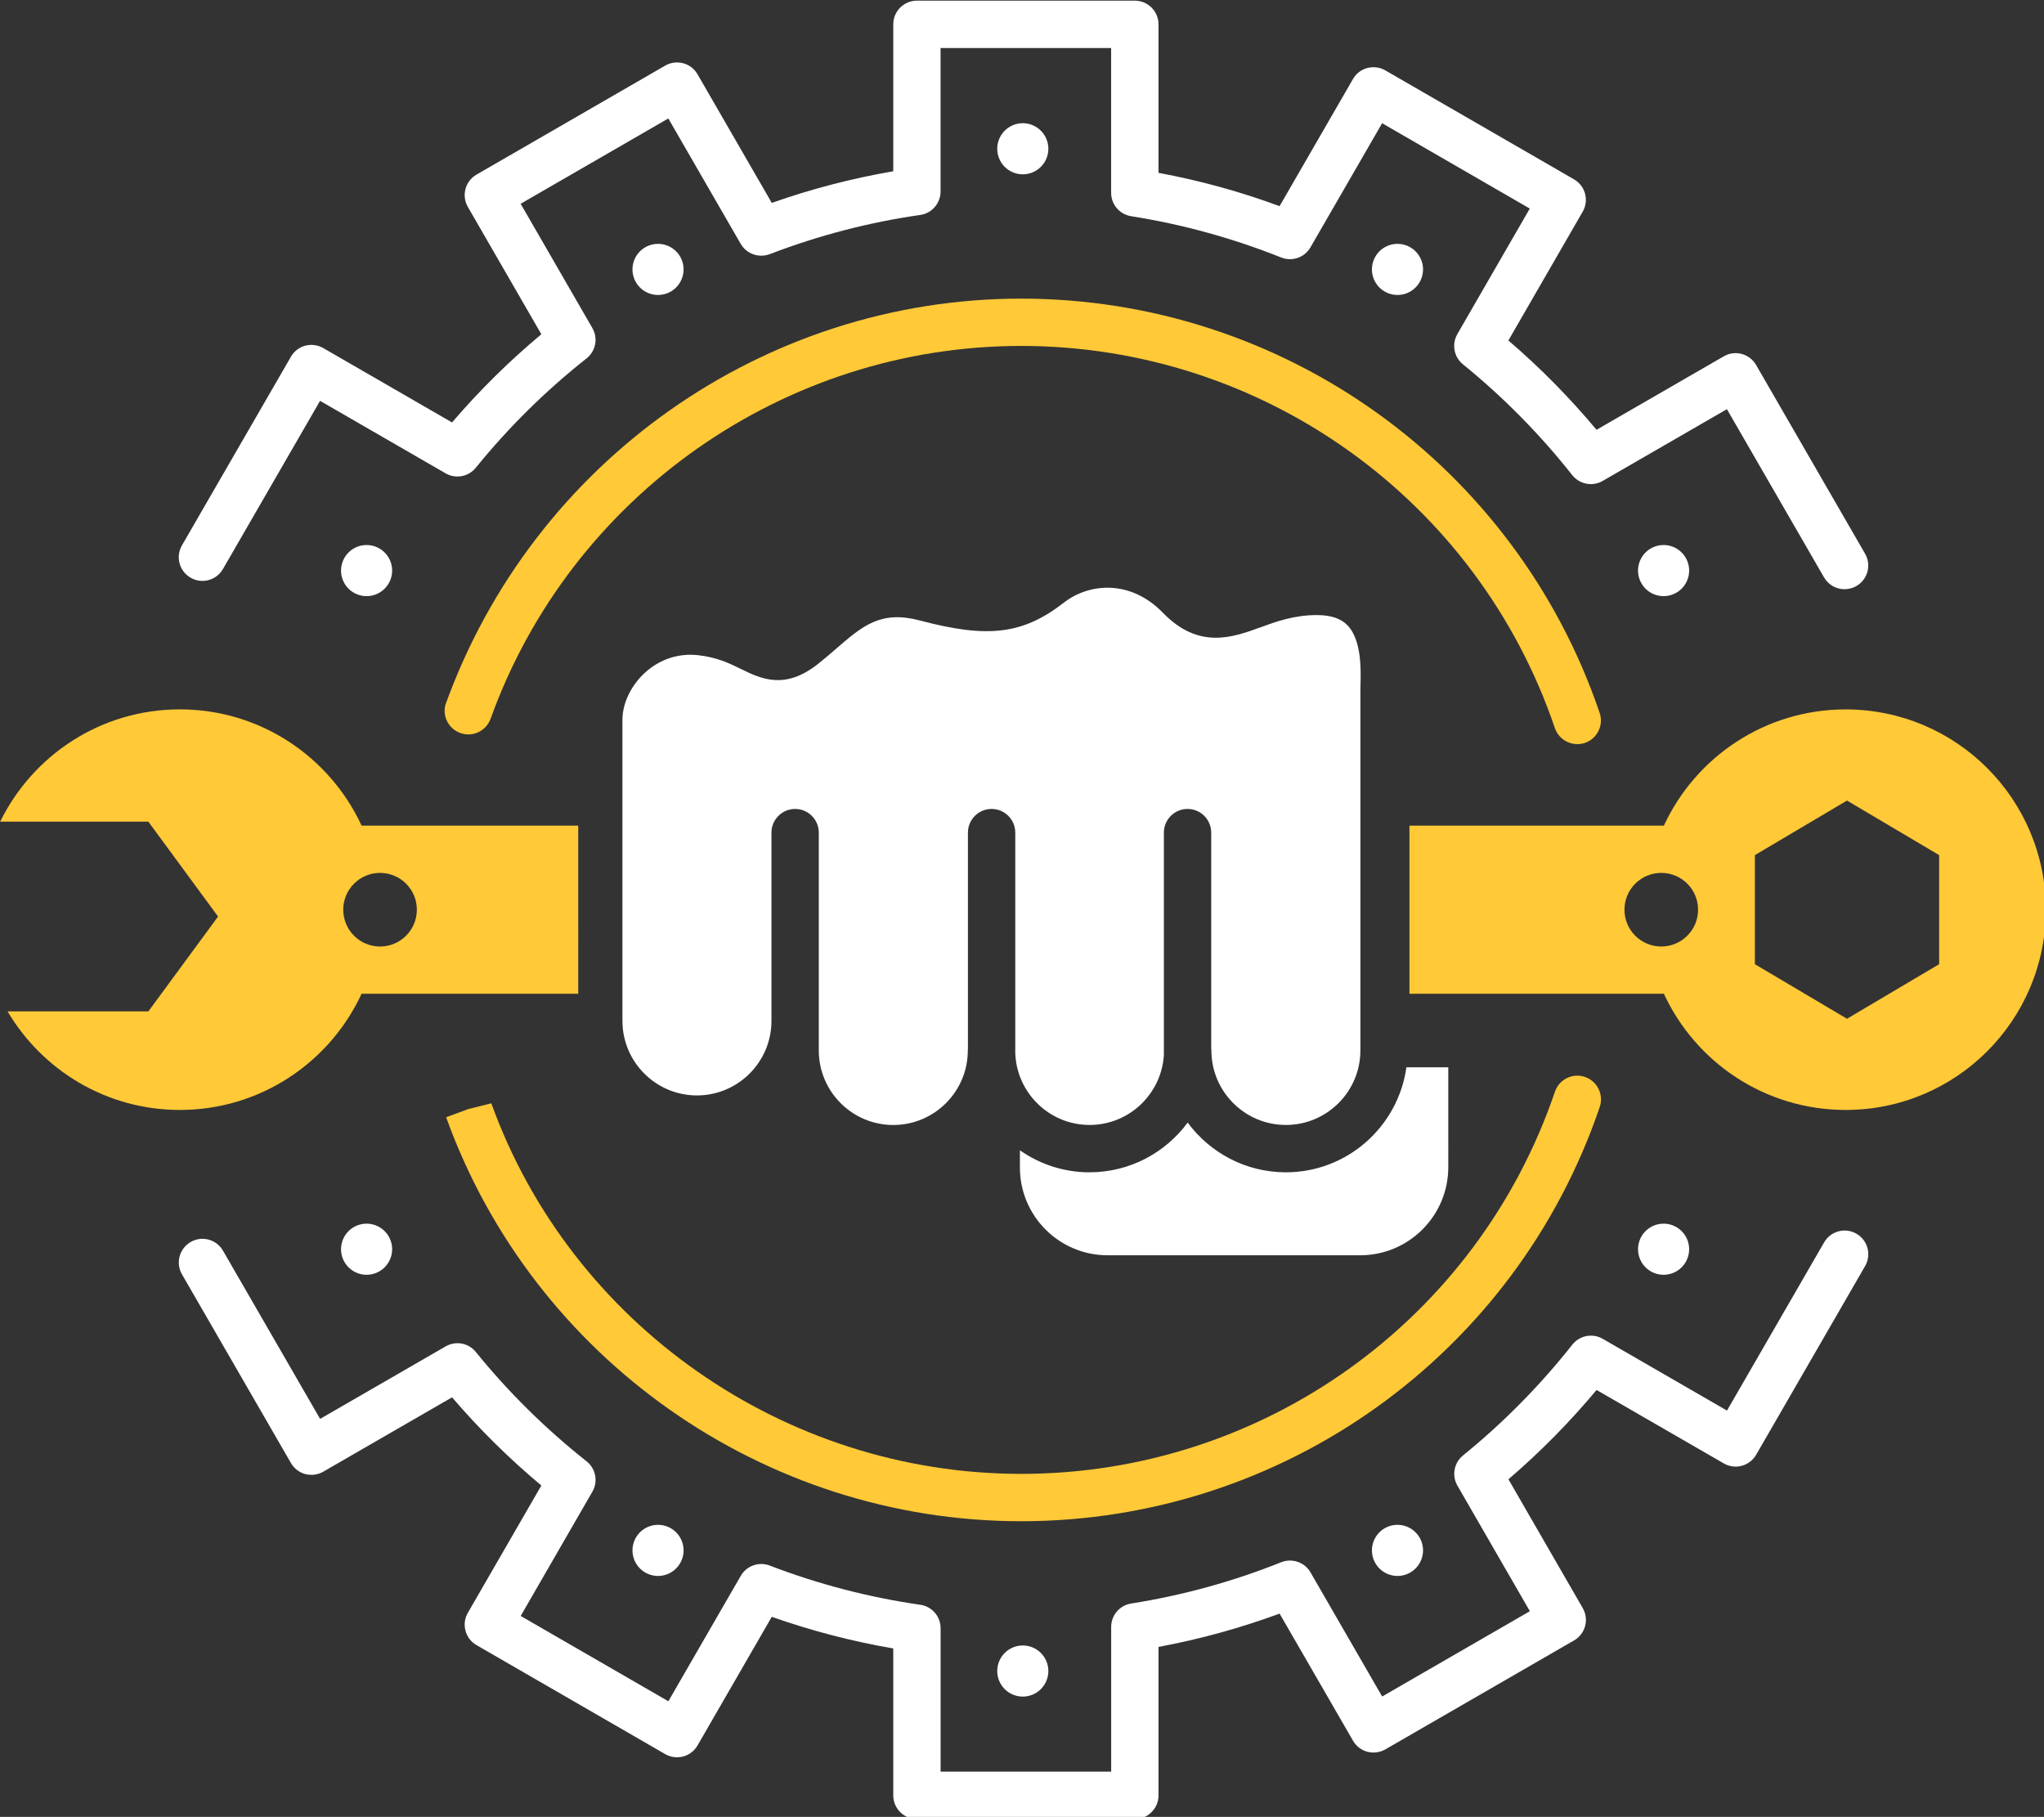 <?xml version="1.0" encoding="UTF-8" standalone="no"?>
<svg
   width="129.667"
   height="115.241"
   viewBox="0 0 129.667 115.241"
   data-bbox="6.837 161.814 501.089 190.974"
   version="1.1"
   id="svg101"
   sodipodi:docname="logo-original (another copy).svg"
   inkscape:version="1.2.2 (b0a8486541, 2022-12-01)"
   inkscape:export-filename="logo-original transparent.png"
   inkscape:export-xdpi="202.5"
   inkscape:export-ydpi="202.5"
   xmlns:inkscape="http://www.inkscape.org/namespaces/inkscape"
   xmlns:sodipodi="http://sodipodi.sourceforge.net/DTD/sodipodi-0.dtd"
   xmlns="http://www.w3.org/2000/svg"
   xmlns:svg="http://www.w3.org/2000/svg">
  <rect x="0" y="0" width="129.667" height="115.241" fill="#333333" stroke="none"/>
  <defs
     id="defs105" />
  <sodipodi:namedview
     id="namedview103"
     pagecolor="#ffffff"
     bordercolor="#000000"
     borderopacity="0.25"
     inkscape:showpageshadow="2"
     inkscape:pageopacity="0.0"
     inkscape:pagecheckerboard="0"
     inkscape:deskcolor="#d1d1d1"
     showgrid="false"
     inkscape:zoom="1.5273438"
     inkscape:cx="194.7826"
     inkscape:cy="255.99999"
     inkscape:window-width="1920"
     inkscape:window-height="1011"
     inkscape:window-x="0"
     inkscape:window-y="0"
     inkscape:window-maximized="1"
     inkscape:current-layer="svg101" />
  <g
     transform="matrix(0.258,0,0,0.258,-11.858,-50.905)"
     id="g95">
    <svg
       version="1.1"
       id="Calque_1"
       x="0px"
       y="0px"
       viewBox="0 0 595.28 841.89"
       enable-background="new 0 0 595.28 841.89"
       width="595.28"
       height="841.89">
      <g
         id="g92">
        <g
           id="g14">
          <g
             id="g12">
            <g
               id="g6">
              <path
                 class="st0"
                 d="m 499.77,371.71 c -19.81,0 -36.88,11.71 -44.69,28.58 h -62.56 v 41.32 h 62.56 c 7.81,16.87 24.88,28.57 44.69,28.57 27.2,0 49.23,-22.04 49.23,-49.24 0,-27.19 -22.04,-49.23 -49.23,-49.23 z M 454.44,430 c -5,0 -9.05,-4.05 -9.05,-9.05 0,-5 4.05,-9.05 9.05,-9.05 5,0 9.05,4.05 9.05,9.05 0,4.99 -4.05,9.05 -9.05,9.05 z m 68.32,4.35 -22.65,13.41 -22.65,-13.41 v -26.82 l 22.65,-13.41 22.65,13.41 z"
                 fill="rgba(254,201,52,1)"
                 id="path4"
                 style="fill:#ffc937;fill-opacity:1" />
            </g>
            <g
               id="g10">
              <path
                 class="st0"
                 d="M 188.14,400.28 H 134.87 C 127.06,383.41 110,371.7 90.18,371.7 70.76,371.7 54.02,382.97 46,399.31 h 36.44 l 17.14,23.32 -17.14,23.32 H 47.82 c 8.57,14.48 24.31,24.23 42.36,24.23 19.82,0 36.88,-11.71 44.69,-28.57 h 53.27 V 400.28 Z M 139.41,430 c -5,0 -9.05,-4.05 -9.05,-9.05 0,-5 4.05,-9.05 9.05,-9.05 5,0 9.05,4.05 9.05,9.05 0,4.99 -4.05,9.05 -9.05,9.05 z"
                 fill="rgba(254,201,52,1)"
                 id="path8"
                 style="fill:#ffc937;fill-opacity:1" />
            </g>
          </g>
        </g>
        <g
           id="g24">
          <g
             id="g18">
            <path
               class="st0"
               d="m 433.79,380.24 c -2.43,0 -4.69,-1.53 -5.51,-3.94 -19.11,-56.2 -71.85,-93.95 -131.25,-93.95 -58.27,0 -110.69,36.82 -130.43,91.64 -1.05,2.91 -4.21,4.54 -7.18,3.61 -2.96,-0.9 -4.71,-3.95 -3.96,-6.96 l 0.01,-0.03 c 21.58,-59.97 78.39,-99.89 141.55,-99.89 64.38,0 121.55,40.93 142.27,101.84 1.03,3.05 -0.59,6.35 -3.64,7.39 -0.61,0.19 -1.24,0.29 -1.86,0.29 z"
               fill="rgba(254,201,52,1)"
               id="path16"
               style="fill:#ffc937;fill-opacity:1" />
          </g>
          <g
             id="g22">
            <path
               class="st0"
               d="m 297.04,571.29 c -63.16,0 -119.98,-39.92 -141.38,-99.32 l 5.46,-2.01 5.65,-1.41 0.01,0.03 c 19.58,54.24 71.99,91.07 130.26,91.07 59.39,0 112.14,-37.76 131.25,-93.95 1.04,-3.04 4.32,-4.68 7.38,-3.64 3.04,1.04 4.67,4.34 3.64,7.39 -20.72,60.91 -77.89,101.84 -142.27,101.84 z"
               fill="rgba(254,201,52,1)"
               id="path20"
               style="fill:#ffc937;fill-opacity:1" />
          </g>
        </g>
        <g
           id="g34">
          <g
             id="g28">
            <path
               class="st1"
               d="m 499.5,342.16 c -2.01,0 -3.97,-1.04 -5.04,-2.91 l -23.88,-41.35 -30.55,17.64 c -2.5,1.45 -5.68,0.84 -7.48,-1.43 -7.93,-10.03 -16.97,-19.2 -26.88,-27.24 -2.22,-1.81 -2.8,-4.95 -1.37,-7.43 l 17.81,-30.86 -36.31,-20.98 -17.62,30.52 c -1.45,2.51 -4.53,3.56 -7.2,2.49 -11.9,-4.75 -24.31,-8.17 -36.89,-10.15 -2.83,-0.45 -4.92,-2.88 -4.92,-5.75 v -35.59 h -41.94 v 35.27 c 0,2.89 -2.13,5.35 -4.99,5.76 -12.65,1.81 -25.1,5.06 -37.02,9.64 -2.68,0.99 -5.7,-0.05 -7.13,-2.53 l -17.8,-30.83 -36.31,20.97 17.63,30.55 c 1.45,2.5 0.84,5.68 -1.43,7.47 -10.05,7.94 -19.21,16.98 -27.23,26.88 -1.8,2.22 -4.94,2.81 -7.43,1.37 l -30.86,-17.82 -23.88,41.35 c -1.61,2.78 -5.17,3.76 -7.95,2.13 -2.79,-1.6 -3.74,-5.17 -2.13,-7.95 L 117.5,285 c 0.77,-1.34 2.04,-2.32 3.53,-2.71 1.49,-0.38 3.07,-0.19 4.42,0.59 l 31.66,18.28 c 6.68,-7.8 14.04,-15.07 21.96,-21.68 L 161,248.18 c -1.61,-2.78 -0.65,-6.35 2.13,-7.95 l 46.39,-26.79 c 1.33,-0.78 2.93,-0.97 4.42,-0.59 1.49,0.4 2.76,1.37 3.53,2.71 l 18.26,31.63 c 9.71,-3.43 19.72,-6.03 29.87,-7.78 v -36.12 c 0,-3.21 2.6,-5.82 5.82,-5.82 H 325 c 3.21,0 5.82,2.6 5.82,5.82 v 36.51 c 10.11,1.87 20.09,4.61 29.77,8.19 l 18.05,-31.26 c 0.77,-1.34 2.04,-2.32 3.53,-2.71 1.5,-0.37 3.08,-0.2 4.42,0.59 l 46.4,26.79 c 2.78,1.6 3.74,5.17 2.13,7.95 l -18.27,31.66 c 7.81,6.69 15.07,14.06 21.67,21.96 l 31.29,-18.06 c 2.78,-1.62 6.34,-0.65 7.95,2.13 l 26.79,46.39 c 1.61,2.78 0.66,6.34 -2.13,7.95 -0.93,0.53 -1.93,0.78 -2.92,0.78 z"
               fill="#ffffff"
               id="path26" />
          </g>
          <g
             id="g32">
            <path
               class="st1"
               d="m 325,644.51 h -53.58 c -3.21,0 -5.82,-2.6 -5.82,-5.82 v -36.12 c -10.15,-1.75 -20.16,-4.35 -29.87,-7.78 l -18.26,31.63 c -0.77,1.34 -2.04,2.32 -3.53,2.71 -1.49,0.38 -3.08,0.19 -4.42,-0.59 l -46.39,-26.79 c -2.78,-1.6 -3.74,-5.17 -2.13,-7.95 l 18.07,-31.29 c -7.91,-6.61 -15.27,-13.88 -21.96,-21.68 l -31.66,18.28 c -1.34,0.78 -2.93,0.97 -4.42,0.59 -1.49,-0.4 -2.76,-1.37 -3.53,-2.71 L 90.71,510.6 c -1.61,-2.78 -0.66,-6.35 2.13,-7.95 2.78,-1.63 6.34,-0.65 7.95,2.13 l 23.88,41.35 30.86,-17.82 c 2.49,-1.43 5.63,-0.86 7.43,1.37 8.02,9.9 17.19,18.94 27.23,26.88 2.26,1.79 2.88,4.97 1.43,7.47 l -17.63,30.55 36.31,20.97 17.8,-30.83 c 1.43,-2.49 4.45,-3.54 7.13,-2.53 11.92,4.58 24.37,7.82 37.02,9.64 2.87,0.41 4.99,2.87 4.99,5.76 v 35.27 h 41.94 v -35.59 c 0,-2.87 2.08,-5.3 4.92,-5.75 12.58,-1.98 25,-5.39 36.89,-10.15 2.67,-1.06 5.75,-0.02 7.2,2.49 l 17.62,30.52 36.32,-20.97 -17.81,-30.86 c -1.43,-2.48 -0.85,-5.62 1.37,-7.43 9.91,-8.04 18.95,-17.2 26.88,-27.24 1.8,-2.27 4.98,-2.88 7.48,-1.43 l 30.55,17.64 23.88,-41.35 c 1.6,-2.78 5.17,-3.75 7.95,-2.13 2.79,1.6 3.74,5.17 2.13,7.95 l -26.79,46.39 c -1.61,2.78 -5.17,3.75 -7.95,2.13 l -31.29,-18.06 c -6.6,7.91 -13.86,15.27 -21.67,21.96 l 18.27,31.66 c 1.61,2.78 0.65,6.35 -2.13,7.95 l -46.4,26.79 c -1.33,0.77 -2.92,0.97 -4.42,0.59 -1.49,-0.4 -2.76,-1.37 -3.53,-2.71 L 360.59,594 c -9.69,3.57 -19.66,6.31 -29.77,8.19 v 36.51 c 0,3.21 -2.61,5.81 -5.82,5.81 z"
               fill="#ffffff"
               id="path30" />
          </g>
        </g>
        <g
           id="g90">
          <g
             id="g44">
            <g
               id="g38">
              <path
                 class="st1"
                 d="m 343.82,455.55 c 0,10.1 8.22,18.32 18.32,18.32 10.1,0 18.32,-8.22 18.32,-18.32 v -88.61 c 0,-0.4 0.01,-0.91 0.03,-1.48 0.09,-3.52 0.28,-10.85 -3.23,-14.45 -1.63,-1.68 -4.09,-2.49 -7.51,-2.49 -5.58,0 -9.85,1.55 -13.98,3.05 -6.7,2.43 -15.04,5.47 -23.83,-3.58 -8.17,-8.42 -18.36,-7.22 -24.37,-2.55 -10.02,7.79 -18.6,8.87 -35.33,4.43 -9.71,-2.58 -14.12,1.23 -20.78,7 -1.42,1.23 -2.86,2.47 -4.38,3.67 -8.19,6.5 -14.11,3.59 -18.87,1.26 -2.92,-1.43 -5.93,-2.91 -10.7,-3.43 -4.68,-0.5 -9.25,0.98 -12.84,4.2 -3.49,3.13 -5.66,7.6 -5.66,11.66 v 74.06 c 0,10.1 8.22,18.32 18.32,18.32 10.1,0 18.32,-8.22 18.32,-18.32 V 402 c 0,-3.21 2.61,-5.82 5.82,-5.82 3.21,0 5.82,2.61 5.82,5.82 v 46.29 4.59 2.68 c 0,10.1 8.22,18.32 18.32,18.32 10.1,0 18.32,-8.22 18.32,-18.32 0,-0.12 0.03,-0.22 0.03,-0.34 V 402 c 0,-3.21 2.61,-5.82 5.82,-5.82 3.21,0 5.82,2.61 5.82,5.82 v 54.23 c 0.36,9.79 8.41,17.64 18.28,17.64 9.72,0 17.67,-7.62 18.26,-17.19 V 402 c 0,-3.21 2.61,-5.82 5.82,-5.82 3.21,0 5.82,2.61 5.82,5.82 v 53 c 0,0.18 0.04,0.36 0.04,0.55 z"
                 fill="#ffffff"
                 id="path36" />
            </g>
            <g
               id="g42">
              <path
                 class="st1"
                 d="m 391.77,459.7 c -2.03,14.56 -14.53,25.81 -29.64,25.81 -9.89,0 -18.68,-4.82 -24.14,-12.23 -5.46,7.41 -14.24,12.23 -24.14,12.23 -6.36,0 -12.26,-2.01 -17.11,-5.41 v 4.24 c 0,11.91 9.66,21.57 21.57,21.57 h 62.08 c 11.97,0 21.68,-9.71 21.68,-21.68 V 459.7 Z"
                 fill="#ffffff"
                 id="path40" />
            </g>
          </g>
          <g
             id="g66">
            <g
               id="g48">
              <path
                 class="st1"
                 fill="#ffffff"
                 data-type="circle"
                 data-cx="297.45"
                 data-cy="233.88"
                 data-r="6.28"
                 d="m 297.45,233.88 m -6.28,0 a 6.28,6.28 0 1 0 12.56,0 6.28,6.28 0 1 0 -12.56,0"
                 id="path46" />
            </g>
            <g
               id="g52">
              <path
                 class="st1"
                 fill="#ffffff"
                 data-type="circle"
                 data-cx="389.58"
                 data-cy="263.54"
                 data-r="6.28"
                 d="m 389.58,263.54 m -6.28,0 a 6.28,6.28 0 1 0 12.56,0 6.28,6.28 0 1 0 -12.56,0"
                 id="path50" />
            </g>
            <g
               id="g56">
              <path
                 class="st1"
                 fill="#ffffff"
                 data-type="circle"
                 data-cx="207.76"
                 data-cy="263.54"
                 data-r="6.28"
                 d="m 207.76,263.54 m -6.28,0 a 6.28,6.28 0 1 0 12.56,0 6.28,6.28 0 1 0 -12.56,0"
                 id="path54" />
            </g>
            <g
               id="g60">
              <path
                 class="st1"
                 fill="#ffffff"
                 data-type="circle"
                 data-cx="136.1"
                 data-cy="337.58"
                 data-r="6.28"
                 d="m 136.1,337.58 m -6.28,0 a 6.28,6.28 0 1 0 12.56,0 6.28,6.28 0 1 0 -12.56,0"
                 id="path58" />
            </g>
            <g
               id="g64">
              <path
                 class="st1"
                 fill="#ffffff"
                 data-type="circle"
                 data-cx="455.01"
                 data-cy="337.58"
                 data-r="6.28"
                 d="m 455.01,337.58 m -6.28,0 a 6.28,6.28 0 1 0 12.56,0 6.28,6.28 0 1 0 -12.56,0"
                 id="path62" />
            </g>
          </g>
          <g
             id="g88">
            <g
               id="g70">
              <path
                 class="st1"
                 fill="#ffffff"
                 data-type="circle"
                 data-cx="297.45"
                 data-cy="608.12"
                 data-r="6.28"
                 d="m 297.45,608.12 m -6.28,0 a 6.28,6.28 0 1 0 12.56,0 6.28,6.28 0 1 0 -12.56,0"
                 id="path68" />
            </g>
            <g
               id="g74">
              <path
                 class="st1"
                 fill="#ffffff"
                 data-type="circle"
                 data-cx="389.58"
                 data-cy="578.46"
                 data-r="6.28"
                 d="m 389.58,578.46 m -6.28,0 a 6.28,6.28 0 1 0 12.56,0 6.28,6.28 0 1 0 -12.56,0"
                 id="path72" />
            </g>
            <g
               id="g78">
              <path
                 class="st1"
                 fill="#ffffff"
                 data-type="circle"
                 data-cx="207.76"
                 data-cy="578.46"
                 data-r="6.28"
                 d="m 207.76,578.46 m -6.28,0 a 6.28,6.28 0 1 0 12.56,0 6.28,6.28 0 1 0 -12.56,0"
                 id="path76" />
            </g>
            <g
               id="g82">
              <path
                 class="st1"
                 fill="#ffffff"
                 data-type="circle"
                 data-cx="136.1"
                 data-cy="504.42"
                 data-r="6.28"
                 d="m 136.1,504.42 m -6.28,0 a 6.28,6.28 0 1 0 12.56,0 6.28,6.28 0 1 0 -12.56,0"
                 id="path80" />
            </g>
            <g
               id="g86">
              <path
                 class="st1"
                 fill="#ffffff"
                 data-type="circle"
                 data-cx="455.01"
                 data-cy="504.42"
                 data-r="6.28"
                 d="m 455.01,504.42 m -6.28,0 a 6.28,6.28 0 1 0 12.56,0 6.28,6.28 0 1 0 -12.56,0"
                 id="path84" />
            </g>
          </g>
        </g>
      </g>
    </svg>
  </g>
</svg>
